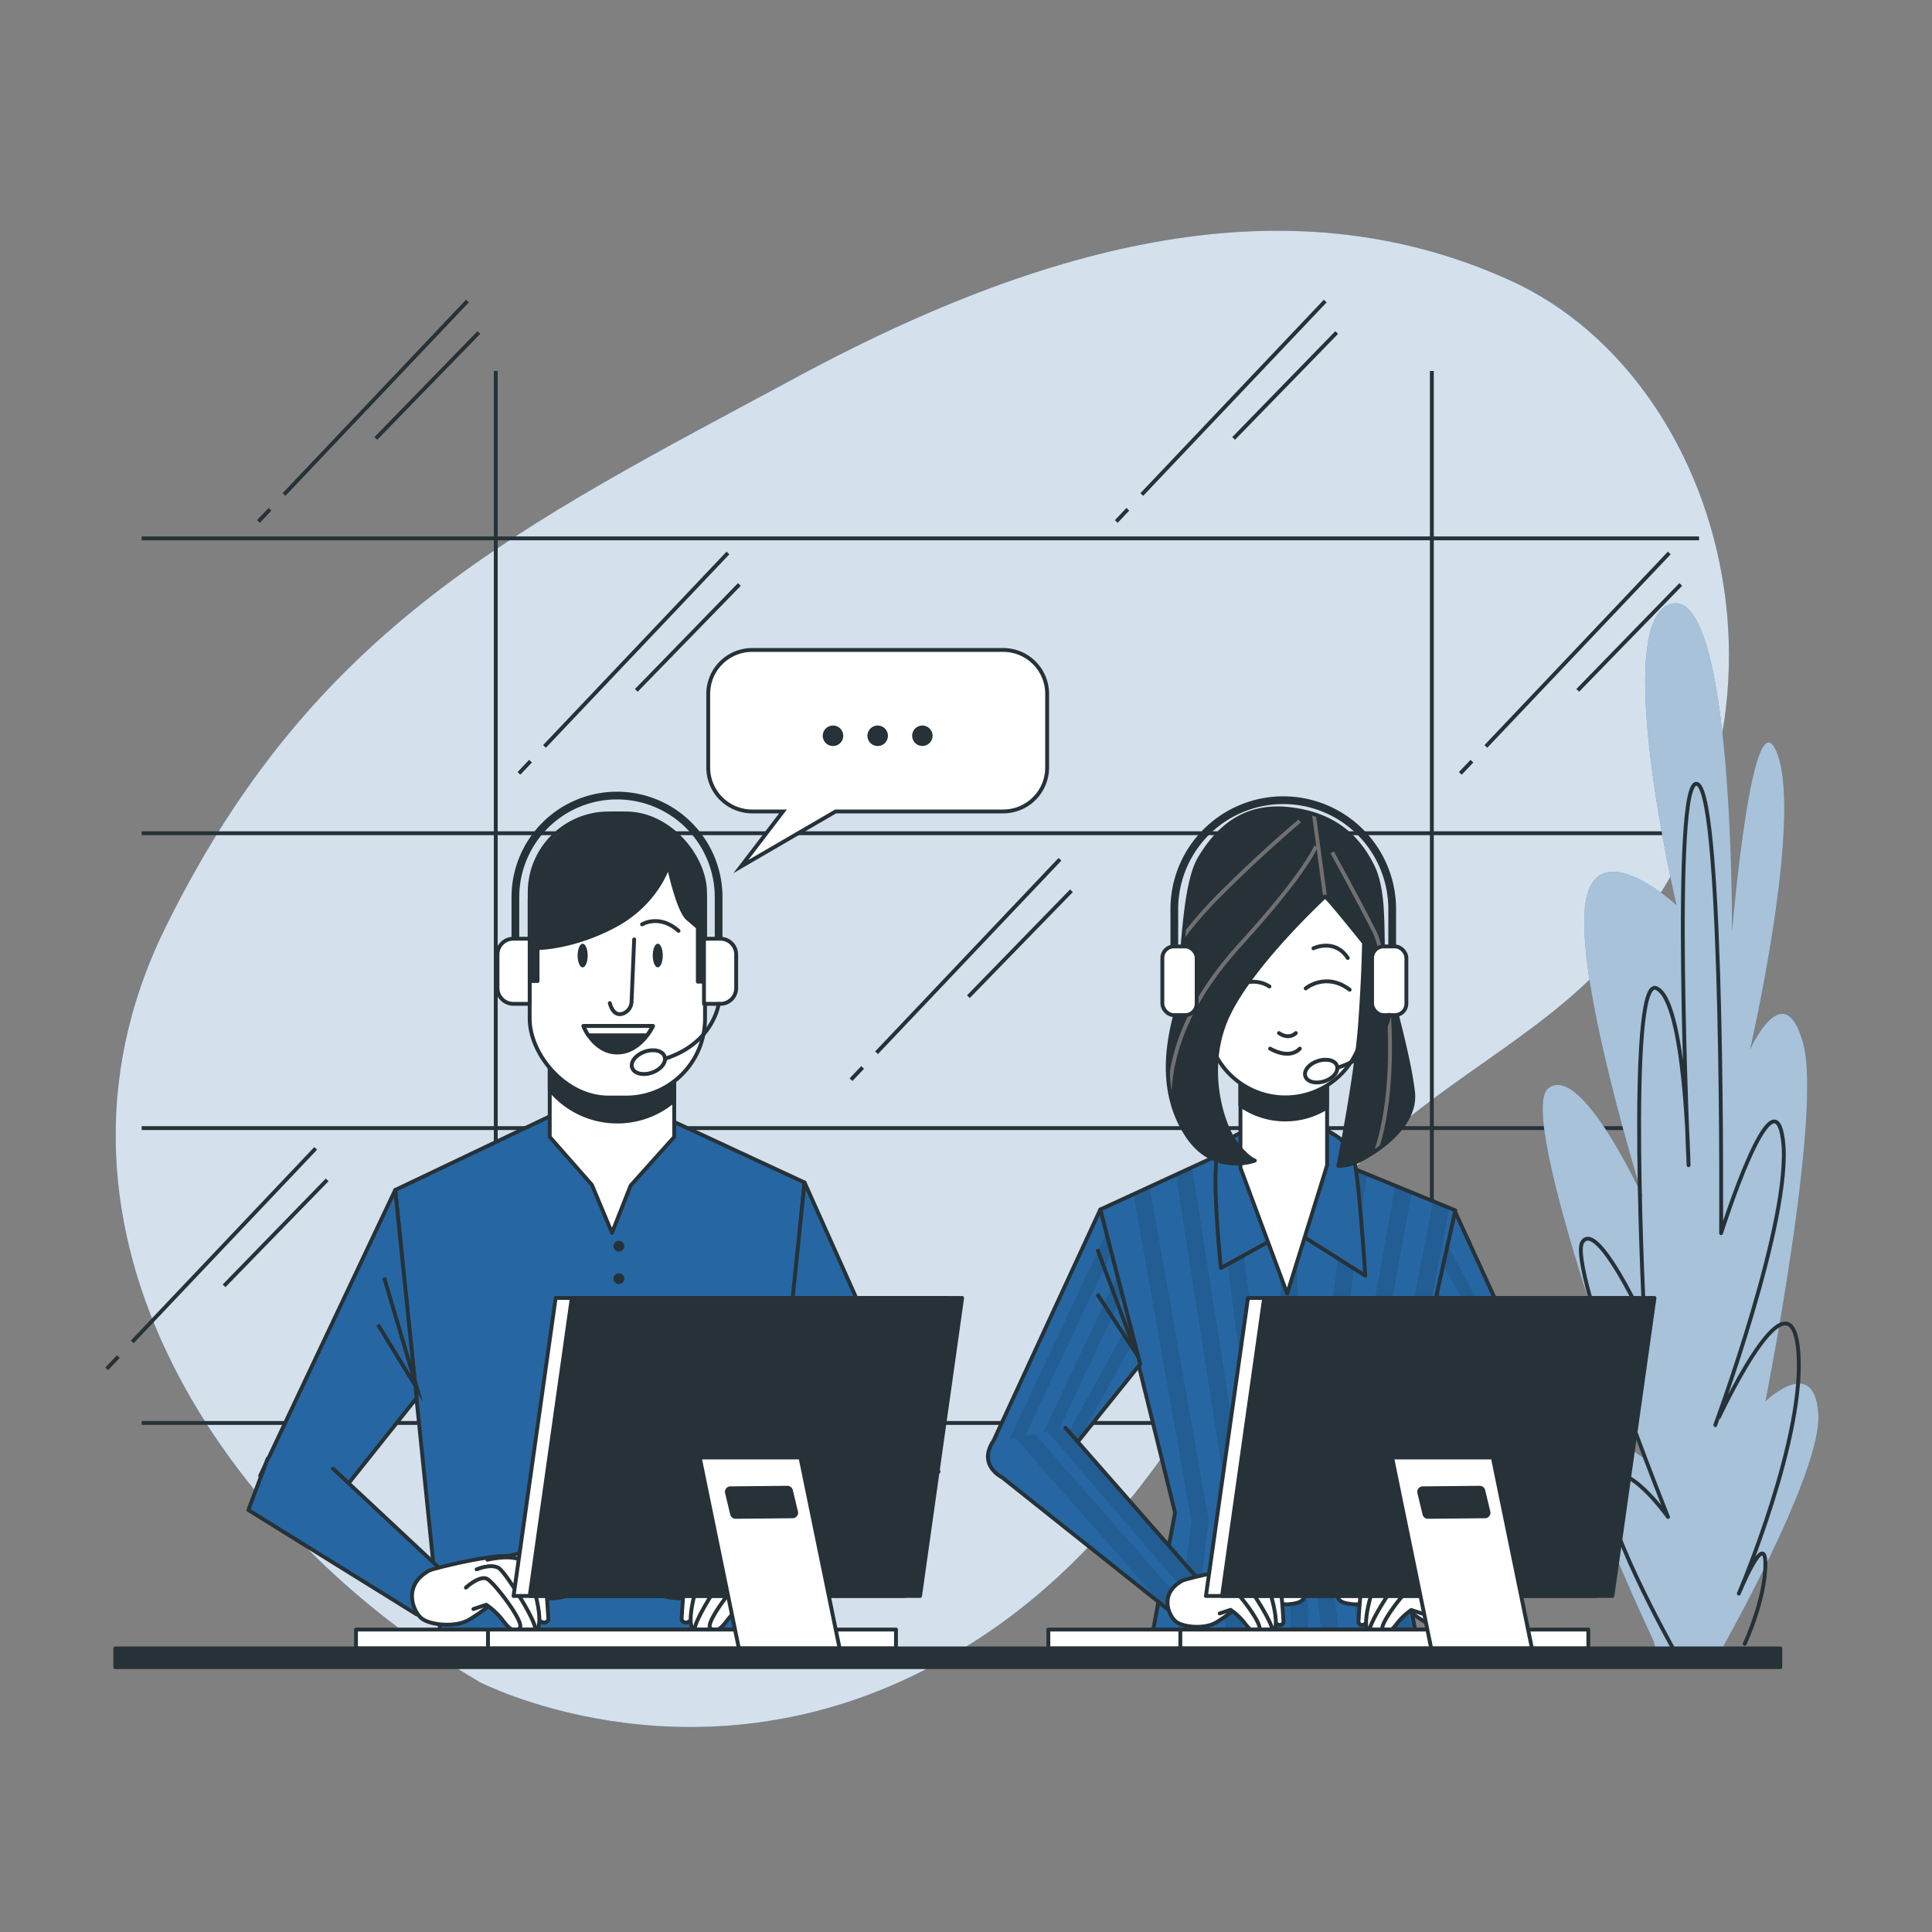 <svg xmlns="http://www.w3.org/2000/svg" xmlns:xlink="http://www.w3.org/1999/xlink" viewBox="0 0 500 500"><rect x="0" y="0" width="500" height="500" fill="#808080" stroke="none"/><defs><clipPath id="freepik--clip-path--inject-107"><polygon points="376.42 313.24 404.27 374.02 386.75 378.96 366.09 353.24 376.42 313.24" style="fill:#2667A3;stroke:#263238;stroke-linecap:round;stroke-linejoin:round"></polygon></clipPath><clipPath id="freepik--clip-path-2--inject-107"><polygon points="321.03 296.31 284.76 313.02 304.1 391.49 297.94 424.5 366.75 424.5 359.94 388.63 376.64 313.24 338.61 297.63 321.03 296.31" style="fill:#2667A3;stroke:#263238;stroke-linecap:round;stroke-linejoin:round"></polygon></clipPath><clipPath id="freepik--clip-path-3--inject-107"><polygon points="284.76 313.02 256.19 374.89 274.43 378.74 295.09 353.02 284.76 313.02" style="fill:#2667A3;stroke:#263238;stroke-linecap:round;stroke-linejoin:round"></polygon></clipPath><clipPath id="freepik--clip-path-4--inject-107"><path d="M275.74,369.51l36.05,41.11-7,7.91-45.43-36.18s-6.23-3-2.49-9.1" style="fill:#2667A3;stroke:#263238;stroke-linecap:round;stroke-linejoin:round"></path></clipPath><clipPath id="freepik--clip-path-5--inject-107"><path d="M383.68,370.83l-12,40.83,8.68,6.06,19.61-31.52s8.06-9.1,3-14.22" style="fill:#2667A3;stroke:#263238;stroke-linecap:round;stroke-linejoin:round"></path></clipPath><clipPath id="freepik--clip-path-6--inject-107"><path d="M342.92,232s-20.08,18.54-25.68,32.05-.58,27.62,2.51,31.68,5,4.63,5,4.63-10.62,4.06-17.57-6.56-5.22-22.6-3.09-30.9,1.54-32.64,6.37-40.75,11.78-14.1,23.37-12.75,17.76,7.34,21.43,14.87,1.93,20.28,3.09,25.88,6.18,22.4,7.34,32.44S353.16,299.78,351,300.75a12.85,12.85,0,0,1-4.63,1s4.63-23.17,5.6-36.5S353,244,353,244,343.89,232.58,342.92,232Z" style="fill:#263238;stroke:#263238;stroke-linecap:round;stroke-linejoin:round"></path></clipPath></defs><g id="freepik--background-simple--inject-107"><path d="M124.15,435.32s52.15,27.11,111.75-1.47,79-84,109.88-125.58c16.2-21.79,42.7-33.93,62.92-52.25C473.34,197.43,450,99.48,390.88,72.6,339.67,49.33,280.52,57.67,207.23,97.06S81.13,161.88,42.65,240.38,59.31,397.33,124.15,435.32Z" style="fill:#2667A3"></path><path d="M124.15,435.32s52.15,27.11,111.75-1.47,79-84,109.88-125.58c16.2-21.79,42.7-33.93,62.92-52.25C473.34,197.43,450,99.48,390.88,72.6,339.67,49.33,280.52,57.67,207.23,97.06S81.13,161.88,42.65,240.38,59.31,397.33,124.15,435.32Z" style="fill:#fff;opacity:0.8"></path></g><g id="freepik--Window--inject-107"><line x1="36.66" y1="368.26" x2="439.71" y2="368.26" style="fill:none;stroke:#263238;stroke-miterlimit:10"></line><line x1="36.66" y1="291.95" x2="439.71" y2="291.95" style="fill:none;stroke:#263238;stroke-miterlimit:10"></line><line x1="36.66" y1="215.64" x2="439.71" y2="215.64" style="fill:none;stroke:#263238;stroke-miterlimit:10"></line><line x1="36.66" y1="139.33" x2="439.71" y2="139.33" style="fill:none;stroke:#263238;stroke-miterlimit:10"></line><line x1="128.3" y1="96" x2="128.3" y2="368.44" style="fill:none;stroke:#263238;stroke-miterlimit:10"></line><line x1="370.56" y1="96" x2="370.56" y2="368.44" style="fill:none;stroke:#263238;stroke-miterlimit:10"></line><line x1="137.3" y1="196.99" x2="134.3" y2="200.15" style="fill:none;stroke:#263238;stroke-miterlimit:10"></line><line x1="188.39" y1="143.11" x2="140.91" y2="193.18" style="fill:none;stroke:#263238;stroke-miterlimit:10"></line><line x1="191.35" y1="151.26" x2="164.68" y2="178.67" style="fill:none;stroke:#263238;stroke-miterlimit:10"></line><line x1="380.93" y1="196.99" x2="377.93" y2="200.15" style="fill:none;stroke:#263238;stroke-miterlimit:10"></line><line x1="432.01" y1="143.11" x2="384.54" y2="193.18" style="fill:none;stroke:#263238;stroke-miterlimit:10"></line><line x1="434.98" y1="151.26" x2="408.31" y2="178.67" style="fill:none;stroke:#263238;stroke-miterlimit:10"></line><line x1="30.62" y1="351.09" x2="27.62" y2="354.25" style="fill:none;stroke:#263238;stroke-miterlimit:10"></line><line x1="81.7" y1="297.2" x2="34.23" y2="347.28" style="fill:none;stroke:#263238;stroke-miterlimit:10"></line><line x1="84.67" y1="305.35" x2="57.99" y2="332.77" style="fill:none;stroke:#263238;stroke-miterlimit:10"></line><line x1="69.88" y1="131.8" x2="66.89" y2="134.96" style="fill:none;stroke:#263238;stroke-miterlimit:10"></line><line x1="120.97" y1="77.91" x2="73.5" y2="127.98" style="fill:none;stroke:#263238;stroke-miterlimit:10"></line><line x1="123.93" y1="86.06" x2="97.26" y2="113.47" style="fill:none;stroke:#263238;stroke-miterlimit:10"></line><line x1="291.88" y1="131.8" x2="288.89" y2="134.96" style="fill:none;stroke:#263238;stroke-miterlimit:10"></line><line x1="342.97" y1="77.91" x2="295.5" y2="127.98" style="fill:none;stroke:#263238;stroke-miterlimit:10"></line><line x1="345.93" y1="86.06" x2="319.26" y2="113.47" style="fill:none;stroke:#263238;stroke-miterlimit:10"></line><line x1="223.24" y1="276.26" x2="220.24" y2="279.42" style="fill:none;stroke:#263238;stroke-miterlimit:10"></line><line x1="274.32" y1="222.38" x2="226.85" y2="272.45" style="fill:none;stroke:#263238;stroke-miterlimit:10"></line><line x1="277.29" y1="230.53" x2="250.62" y2="257.94" style="fill:none;stroke:#263238;stroke-miterlimit:10"></line></g><g id="freepik--Plants--inject-107"><path d="M427.92,424.65s-24.76-52.76-19.38-54.28,16.66,6.88,16.66,6.88-33.1-88.7-24.53-95.58S425.24,310,425.24,310,408.15,255.67,410.16,235s23.72-.76,23.72-.76-17.39-74.17-1.24-78,15.61,84.87,15.61,84.87,5.3-63.47,11.77-45.88-7.13,76.46-7.13,76.46,8.87-19.88,13.8-1.53-9.8,92.52-9.8,92.52,12.52-12.23,13.69,3.06-25.92,62.7-25.92,62.7L429.33,430Z" style="fill:#2667A3"></path><path d="M427.92,424.65s-24.76-52.76-19.38-54.28,16.66,6.88,16.66,6.88-33.1-88.7-24.53-95.58S425.24,310,425.24,310,408.15,255.67,410.16,235s23.72-.76,23.72-.76-17.39-74.17-1.24-78,15.61,84.87,15.61,84.87,5.3-63.47,11.77-45.88-7.13,76.46-7.13,76.46,8.87-19.88,13.8-1.53-9.8,92.52-9.8,92.52,12.52-12.23,13.69,3.06-25.92,62.7-25.92,62.7L429.33,430Z" style="fill:#fff;opacity:0.6"></path><path d="M433.21,427s-20.64-36.7-16.82-43.59,15.29,9.18,15.29,9.18-26-65-22.17-71.11,16.06,20.65,16.06,20.65-4.59-89.46,3.05-86.41S437,301.55,437,301.55s-4.58-101.69,2.3-98.63,6.12,116.22,6.12,116.22,13.76-43.59,16.05-23.71-17.58,73.41-17.58,73.41S463,326.78,465.33,349,450,412.42,450,412.42s6.88-16.82,6.88-7.65-5.35,20.65-5.35,20.65" style="fill:none;stroke:#263238;stroke-linecap:round;stroke-linejoin:round"></path></g><g id="freepik--character-2--inject-107"><polygon points="376.42 313.24 404.27 374.02 386.75 378.96 366.09 353.24 376.42 313.24" style="fill:#2667A3"></polygon><g style="clip-path:url(#freepik--clip-path--inject-107)"><g style="opacity:0.1"><polygon points="371.39 332.7 370.21 337.29 393.34 377.1 396.66 376.17 371.39 332.7"></polygon><polygon points="386.88 378.93 390.22 377.99 368.7 343.12 367.55 347.59 386.88 378.93"></polygon><polygon points="374.25 321.63 373.03 326.37 399.59 375.34 402.87 374.41 374.25 321.63"></polygon></g></g><polygon points="376.42 313.24 404.27 374.02 386.75 378.96 366.09 353.24 376.42 313.24" style="fill:none;stroke:#263238;stroke-linecap:round;stroke-linejoin:round"></polygon><polygon points="321.03 296.31 284.76 313.02 304.1 391.49 297.94 424.5 366.75 424.5 359.94 388.63 376.64 313.24 338.61 297.63 321.03 296.31" style="fill:#2667A3"></polygon><g style="clip-path:url(#freepik--clip-path-2--inject-107)"><g style="opacity:0.1"><path d="M321.36,424.5l1.39-31.26a2.2,2.2,0,0,0,0-.44l-14.25-90.71-4.2,1.93,14,89.25-1.39,31.23Z"></path><path d="M329.7,385.76s0-.08,0-.12L318.4,297.52l-4.23,2,11.1,86.67,2.86,38.36h4.46Z"></path><path d="M308.78,424.5l4-30.51a2.22,2.22,0,0,0,0-.68l-15.25-86.15-4.17,1.92,15,84.67-4,30.75Z"></path><path d="M375.06,312.59l-4.19-1.72-15.29,79.07a2.27,2.27,0,0,0,0,.78l5.5,33.78h4.51L360,390.4l.13-.65-.22-1.12,3.35-15.09Z"></path><polygon points="334.98 305.29 330.54 305.42 334.23 424.5 338.67 424.5 334.98 305.29"></polygon><path d="M350.57,389.82l14.77-81.22-4.2-1.73-15,82.54a2,2,0,0,0,0,.77L352,424.5h4.51Z"></path><path d="M342.5,387.06l11.23-83.23-4.25-1.74-11.42,84.65a2,2,0,0,0,0,.54l4.14,37.22h4.47Z"></path></g></g><polygon points="321.03 296.31 284.76 313.02 304.1 391.49 297.94 424.5 366.75 424.5 359.94 388.63 376.64 313.24 338.61 297.63 321.03 296.31" style="fill:none;stroke:#263238;stroke-linecap:round;stroke-linejoin:round"></polygon><polygon points="284.76 313.02 256.19 374.89 274.43 378.74 295.09 353.02 284.76 313.02" style="fill:#2667A3"></polygon><g style="clip-path:url(#freepik--clip-path-3--inject-107)"><g style="opacity:0.1"><polygon points="292.27 342.1 272.37 378.31 274.43 378.74 279.19 372.81 293.48 346.81 292.27 342.1"></polygon><polygon points="290.48 335.18 289.18 330.14 266.97 377.17 270.32 377.88 290.48 335.18"></polygon><polygon points="259.72 375.63 263.07 376.34 287.64 324.17 286.33 319.11 259.72 375.63"></polygon></g><polyline points="284.01 323.32 294.09 350.37 283.97 334.88" style="fill:none;stroke:#263238;stroke-miterlimit:10"></polyline></g><polygon points="284.76 313.02 256.19 374.89 274.43 378.74 295.09 353.02 284.76 313.02" style="fill:none;stroke:#263238;stroke-linecap:round;stroke-linejoin:round"></polygon><path d="M275.74,369.51l36.05,41.11-7,7.91-45.43-36.18s-6.23-3-2.49-9.1" style="fill:#2667A3"></path><g style="clip-path:url(#freepik--clip-path-4--inject-107)"><g style="opacity:0.1"><polygon points="308.01 413.48 311.39 410.59 293.21 389.43 275.74 369.51 271.04 370.44 308.01 413.48"></polygon><polygon points="300.81 415.38 303.82 417.78 306.65 415.29 267.77 371.09 262.73 372.08 300.81 415.38"></polygon></g></g><path d="M275.74,369.51l36.05,41.11-7,7.91-45.43-36.18s-6.23-3-2.49-9.1" style="fill:none;stroke:#263238;stroke-linecap:round;stroke-linejoin:round"></path><path d="M306,409.07c1-.56,18.39-4.72,18.63-2.59s5.42,4.48,7.78,4.48,4.72-1.89,5.19.94-2.12,3.07-4.24,3.3-9.44-2.12-9.44-2.12-6.84,5.66-9.67,7.07-8,1-9.9-.47S299.88,412.37,306,409.07Z" style="fill:#fff;stroke:#263238;stroke-linecap:round;stroke-linejoin:round"></path><path d="M322.05,406.24s6.6-1.89,8-1.18,2.13,14.86,2.13,14.86-.71,1.41-2.13,0-6.13-12-6.13-12" style="fill:#fff;stroke:#263238;stroke-linecap:round;stroke-linejoin:round"></path><path d="M318.74,406.71s6.84-1.65,8.26.94,4.95,14.15,2.12,14.63-3.77-3.31-3.77-3.31l-4.48-8.25-3.07-.47" style="fill:#fff;stroke:#263238;stroke-linecap:round;stroke-linejoin:round"></path><path d="M316.39,408.83s3.3-1.41,4.95-.23,9.2,13.2,7.78,13.68-4.72.23-5.19-.71-6.6-9-6.6-9" style="fill:#fff;stroke:#263238;stroke-linecap:round;stroke-linejoin:round"></path><path d="M314,412.84s3.06-2.83,4.71-1.88,8.49,9.9,7.08,10.84-2.36,0-3.77-1.88a16.5,16.5,0,0,0-3.54-3.3l-2.83.94" style="fill:#fff;stroke:#263238;stroke-linecap:round;stroke-linejoin:round"></path><path d="M383.68,370.83l-12,40.83,8.68,6.06,19.61-31.52s8.06-9.1,3-14.22" style="fill:#2667A3"></path><g style="clip-path:url(#freepik--clip-path-5--inject-107)"><g style="opacity:0.1"><polygon points="380.63 417.23 380.78 416.98 397.39 371.65 392.75 371.37 376.7 415.19 378.5 416.44 380.63 417.23"></polygon><polygon points="371.7 411.69 375.47 414.33 390.97 371.39 390.54 371.24 386.39 370.99 371.7 411.69"></polygon><path d="M404.34,374.37a5.62,5.62,0,0,0-1.42-2.39l-2.38-.14L388,405.43l11.92-19.18Z"></path></g></g><path d="M383.68,370.83l-12,40.83,8.68,6.06,19.61-31.52s8.06-9.1,3-14.22" style="fill:none;stroke:#263238;stroke-linecap:round;stroke-linejoin:round"></path><path d="M377.72,409.07c-1-.56-18.4-4.72-18.63-2.59s-5.43,4.48-7.78,4.48-4.72-1.89-5.19.94,2.12,3.07,4.24,3.3,9.44-2.12,9.44-2.12,6.84,5.66,9.67,7.07,8,1,9.9-.47S383.85,412.37,377.72,409.07Z" style="fill:#fff;stroke:#263238;stroke-linecap:round;stroke-linejoin:round"></path><path d="M361.68,406.24s-6.6-1.89-8-1.18-2.12,14.86-2.12,14.86.71,1.41,2.12,0,6.14-12,6.14-12" style="fill:#fff;stroke:#263238;stroke-linecap:round;stroke-linejoin:round"></path><path d="M365,406.71s-6.83-1.65-8.25.94-5,14.15-2.12,14.63,3.77-3.31,3.77-3.31l4.48-8.25,3.07-.47" style="fill:#fff;stroke:#263238;stroke-linecap:round;stroke-linejoin:round"></path><path d="M367.34,408.83s-3.3-1.41-4.95-.23-9.2,13.2-7.78,13.68,4.71.23,5.19-.71,6.6-9,6.6-9" style="fill:#fff;stroke:#263238;stroke-linecap:round;stroke-linejoin:round"></path><path d="M369.7,412.84S366.64,410,365,411s-8.49,9.9-7.07,10.84,2.36,0,3.77-1.88a16.5,16.5,0,0,1,3.54-3.3l2.83.94" style="fill:#fff;stroke:#263238;stroke-linecap:round;stroke-linejoin:round"></path><path d="M323.66,292.13s-5.71,1.76-8.13,5.28.44,30.77.44,30.77l18.25-10.11,19.12,12.09s-1.76-27.91-3.3-31.87-11.21-8.57-14.51-8.13S323.66,292.13,323.66,292.13Z" style="fill:#2667A3;stroke:#263238;stroke-linecap:round;stroke-linejoin:round"></path><polygon points="321.03 276.97 321.03 302.25 333.12 334.78 343.45 301.59 343.45 276.75 321.03 276.97" style="fill:#fff;stroke:#263238;stroke-linecap:round;stroke-linejoin:round"></polygon><path d="M321,286.05a20.23,20.23,0,0,0,11.65,3.67h0a20.2,20.2,0,0,0,10.77-3.1v-9.87L321,277Z" style="fill:#263238;stroke:#263238;stroke-linecap:round;stroke-linejoin:round"></path><path d="M332.68,284h0a20.37,20.37,0,0,1-20.37-20.36L308.72,235a24,24,0,0,1,24-24h0a24,24,0,0,1,24,24L353,263.6A20.36,20.36,0,0,1,332.68,284Z" style="fill:#fff;stroke:#263238;stroke-linecap:round;stroke-linejoin:round"></path><path d="M337.91,255.8s5.19-4.35,11.39.34" style="fill:none;stroke:#263238;stroke-linecap:round;stroke-linejoin:round"></path><path d="M328.53,255.3a7.86,7.86,0,0,0-5.19-1.17" style="fill:none;stroke:#263238;stroke-linecap:round;stroke-linejoin:round"></path><path d="M339.92,245.42s5.53-2.68,8.88,2.51" style="fill:none;stroke:#263238;stroke-linecap:round;stroke-linejoin:round"></path><path d="M331,267.36s2.35,1.84,4.36,0" style="fill:none;stroke:#263238;stroke-linecap:round;stroke-linejoin:round"></path><path d="M328.7,271.38s4.86,3,7.7,0" style="fill:none;stroke:#263238;stroke-linecap:round;stroke-linejoin:round"></path><path d="M342.92,232s-20.08,18.54-25.68,32.05-.58,27.62,2.51,31.68,5,4.63,5,4.63-10.62,4.06-17.57-6.56-5.22-22.6-3.09-30.9,1.54-32.64,6.37-40.75,11.78-14.1,23.37-12.75,17.76,7.34,21.43,14.87,1.93,20.28,3.09,25.88,6.18,22.4,7.34,32.44S353.16,299.78,351,300.75a12.85,12.85,0,0,1-4.63,1s4.63-23.17,5.6-36.5S353,244,353,244,343.89,232.58,342.92,232Z" style="fill:#263238"></path><g style="clip-path:url(#freepik--clip-path-6--inject-107)"><path d="M340.57,219s-2.37,6.53-19.42,25.24-21.68,36.56-16.5,54" style="fill:none;stroke:#707070;stroke-miterlimit:10"></path><path d="M336.36,212.48s-9.38,7.77-21,19.41a108.81,108.81,0,0,0-18.12,24.27" style="fill:none;stroke:#707070;stroke-miterlimit:10"></path><path d="M344.77,220.57s7.12,12.94,11,20.71,8.42,51.44-5.17,67" style="fill:none;stroke:#707070;stroke-miterlimit:10"></path><line x1="339.92" y1="209.89" x2="342.92" y2="232" style="fill:none;stroke:#707070;stroke-miterlimit:10"></line></g><path d="M342.92,232s-20.08,18.54-25.68,32.05-.58,27.62,2.51,31.68,5,4.63,5,4.63-10.62,4.06-17.57-6.56-5.22-22.6-3.09-30.9,1.54-32.64,6.37-40.75,11.78-14.1,23.37-12.75,17.76,7.34,21.43,14.87,1.93,20.28,3.09,25.88,6.18,22.4,7.34,32.44S353.16,299.78,351,300.75a12.85,12.85,0,0,1-4.63,1s4.63-23.17,5.6-36.5S353,244,353,244,343.89,232.58,342.92,232Z" style="fill:none;stroke:#263238;stroke-linecap:round;stroke-linejoin:round"></path><rect x="300.82" y="244.94" width="8.88" height="17.77" rx="2.96" style="fill:#fff;stroke:#263238;stroke-linecap:round;stroke-linejoin:round"></rect><rect x="355.09" y="244.94" width="8.88" height="17.77" rx="2.96" style="fill:#fff;stroke:#263238;stroke-linecap:round;stroke-linejoin:round"></rect><path d="M360.3,244.94v-9.66a28.19,28.19,0,0,0-28.19-28.19h0a28.2,28.2,0,0,0-28.2,28.19v9.66" style="fill:none;stroke:#263238;stroke-linejoin:round;stroke-width:2px"></path><path d="M359.53,262.62s-1.25,9.67-13.08,13.61" style="fill:none;stroke:#263238;stroke-linecap:round;stroke-linejoin:round"></path><path d="M346,275.81c.5,1.45-.91,3.25-3.16,4s-4.46.24-5-1.21.91-3.25,3.15-4S345.53,274.36,346,275.81Z" style="fill:none;stroke:#263238;stroke-linecap:round;stroke-linejoin:round"></path></g><g id="freepik--character-1--inject-107"><polygon points="143.6 288.28 102.28 307.97 114.2 424.74 196.57 424.74 208.22 306.03 169.39 288 143.6 288.28" style="fill:#2667A3;stroke:#263238;stroke-linecap:round;stroke-linejoin:round"></polygon><circle cx="160.16" cy="322.51" r="1.4" style="fill:#263238"></circle><path d="M161.56,330.91a1.4,1.4,0,1,1-1.4-1.4A1.4,1.4,0,0,1,161.56,330.91Z" style="fill:#263238"></path><polygon points="174.49 294.24 163.2 306.83 158.38 319.06 153.19 306.65 142.27 294.24 142.27 272.2 174.49 272.2 174.49 294.24" style="fill:#fff;stroke:#263238;stroke-linecap:round;stroke-linejoin:round"></polygon><path d="M142.27,282a22.62,22.62,0,0,0,17.5,8.25h0a22.56,22.56,0,0,0,14.72-5.44V272.2H142.27Z" style="fill:#263238;stroke:#263238;stroke-linecap:round;stroke-linejoin:round"></path><rect x="137.08" y="210.52" width="45.38" height="73.53" rx="20.42" style="fill:#fff;stroke:#263238;stroke-linecap:round;stroke-linejoin:round"></rect><path d="M164.12,243.12l-.67,16.07a3.4,3.4,0,0,1-2.29,3.15c-1.21.37-2.59,0-3.34-2.73" style="fill:none;stroke:#263238;stroke-linecap:round;stroke-linejoin:round"></path><path d="M151,265.53h18s-3.15,6.86-9.26,6.86S151,265.53,151,265.53Z" style="fill:#263238;stroke:#263238;stroke-linecap:round;stroke-linejoin:round"></path><path d="M152.28,267.94h15.16a14.77,14.77,0,0,0,1.5-2.41H151A13.11,13.11,0,0,0,152.28,267.94Z" style="fill:#fff;stroke:#263238;stroke-linecap:round;stroke-linejoin:round"></path><ellipse cx="150.79" cy="247.29" rx="1.3" ry="3.06" style="fill:#263238"></ellipse><ellipse cx="170.23" cy="247.29" rx="1.3" ry="3.06" style="fill:#263238"></ellipse><path d="M166.16,239.23s4.44-2.78,9.45,1.67" style="fill:none;stroke:#263238;stroke-linecap:round;stroke-linejoin:round"></path><path d="M159.77,210.52h0a22.69,22.69,0,0,0-22.69,22.69v20.67l.19,0h1.85v-8.52s9.26,0,20.19-5.92S173,223.86,173,223.86s2.41,11.67,5,13.89l2.6,2.22v14.08h1.85V233.21A22.69,22.69,0,0,0,159.77,210.52Z" style="fill:#263238;stroke:#263238;stroke-linecap:round;stroke-linejoin:round"></path><path d="M132.83,242.94h4.25a0,0,0,0,1,0,0v16.85a0,0,0,0,1,0,0h-4.25a4.08,4.08,0,0,1-4.08-4.08V247A4.08,4.08,0,0,1,132.83,242.94Z" style="fill:#fff;stroke:#263238;stroke-linecap:round;stroke-linejoin:round"></path><path d="M186.26,242.94h4.25a0,0,0,0,1,0,0v16.85a0,0,0,0,1,0,0h-4.25a4.08,4.08,0,0,1-4.08-4.08V247A4.08,4.08,0,0,1,186.26,242.94Z" transform="translate(372.7 502.73) rotate(180)" style="fill:#fff;stroke:#263238;stroke-linecap:round;stroke-linejoin:round"></path><path d="M133.38,242.94V232.19a26.3,26.3,0,0,1,26.3-26.3h0a26.31,26.31,0,0,1,26.3,26.3v10.75" style="fill:none;stroke:#263238;stroke-linejoin:round;stroke-width:2px"></path><path d="M186,259.79s-1.3,10-13.52,14.08" style="fill:none;stroke:#263238;stroke-linecap:round;stroke-linejoin:round"></path><path d="M172,273.43c.52,1.5-.94,3.36-3.26,4.17s-4.62.24-5.14-1.26.94-3.36,3.26-4.17S171.51,271.93,172,273.43Z" style="fill:none;stroke:#263238;stroke-linecap:round;stroke-linejoin:round"></path><polygon points="102.28 307.97 67.33 381.92 81.75 394.5 107.82 361.78 102.28 307.97" style="fill:#2667A3;stroke:#263238;stroke-linecap:round;stroke-linejoin:round"></polygon><polyline points="99.41 330.64 107.9 359.28 97.82 342.83" style="fill:none;stroke:#263238;stroke-miterlimit:10"></polyline><polygon points="208.22 306.03 241.5 380.36 220.98 389.24 202.67 359.84 208.22 306.03" style="fill:#2667A3;stroke:#263238;stroke-linecap:round;stroke-linejoin:round"></polygon><polyline points="86.19 380.08 116.14 408.09 107.82 417.8 64.28 390.79 69.28 377.48" style="fill:#2667A3;stroke:#263238;stroke-linecap:round;stroke-linejoin:round"></polyline><path d="M111.15,406.43c1.22-.66,21.63-5.55,21.91-3.05s6.38,5.27,9.15,5.27,5.55-2.22,6.1,1.11-2.49,3.6-5,3.88-11.09-2.5-11.09-2.5-8,6.66-11.37,8.33-9.43,1.1-11.65-.56S103.94,410.31,111.15,406.43Z" style="fill:#fff;stroke:#263238;stroke-linecap:round;stroke-linejoin:round"></path><path d="M130,403.1s7.77-2.22,9.43-1.38,2.5,17.47,2.5,17.47-.84,1.66-2.5,0S132.23,405,132.23,405" style="fill:#fff;stroke:#263238;stroke-linecap:round;stroke-linejoin:round"></path><path d="M126.13,403.66s8-1.94,9.7,1.11,5.83,16.64,2.5,17.19-4.44-3.88-4.44-3.88l-5.27-9.71-3.6-.55" style="fill:#fff;stroke:#263238;stroke-linecap:round;stroke-linejoin:round"></path><path d="M123.35,406.15s3.89-1.66,5.83-.27S140,421.41,138.33,422s-5.55.28-6.1-.83-7.77-10.54-7.77-10.54" style="fill:#fff;stroke:#263238;stroke-linecap:round;stroke-linejoin:round"></path><path d="M120.58,410.87s3.61-3.33,5.55-2.22,10,11.65,8.32,12.76-2.78,0-4.44-2.22a19.43,19.43,0,0,0-4.16-3.89l-3.33,1.11" style="fill:#fff;stroke:#263238;stroke-linecap:round;stroke-linejoin:round"></path><polyline points="215.95 373 198.39 410.06 209.69 416.03 242.9 380.84 233.37 370.29" style="fill:#2667A3;stroke:#263238;stroke-linecap:round;stroke-linejoin:round"></polyline><path d="M207.18,406.43c-1.22-.66-21.64-5.55-21.91-3.05s-6.38,5.27-9.16,5.27-5.54-2.22-6.1,1.11,2.5,3.6,5,3.88,11.09-2.5,11.09-2.5,8,6.66,11.37,8.33,9.43,1.1,11.65-.56S214.39,410.31,207.18,406.43Z" style="fill:#fff;stroke:#263238;stroke-linecap:round;stroke-linejoin:round"></path><path d="M188.32,403.1s-7.77-2.22-9.43-1.38-2.5,17.47-2.5,17.47.83,1.66,2.5,0S186.1,405,186.1,405" style="fill:#fff;stroke:#263238;stroke-linecap:round;stroke-linejoin:round"></path><path d="M192.2,403.66s-8-1.94-9.71,1.11S176.67,421.41,180,422s4.43-3.88,4.43-3.88l5.27-9.71,3.61-.55" style="fill:#fff;stroke:#263238;stroke-linecap:round;stroke-linejoin:round"></path><path d="M195,406.15s-3.88-1.66-5.82-.27S178.33,421.41,180,422s5.54.28,6.1-.83,7.76-10.54,7.76-10.54" style="fill:#fff;stroke:#263238;stroke-linecap:round;stroke-linejoin:round"></path><path d="M197.75,410.87s-3.61-3.33-5.55-2.22-10,11.65-8.32,12.76,2.77,0,4.44-2.22a19.43,19.43,0,0,1,4.16-3.89l3.33,1.11" style="fill:#fff;stroke:#263238;stroke-linecap:round;stroke-linejoin:round"></path></g><g id="freepik--text-balloon--inject-107"><path d="M259.66,168.21h-65a11.37,11.37,0,0,0-11.37,11.36v19A11.37,11.37,0,0,0,194.64,210h8l-10.91,14.27L216.26,210h43.4A11.37,11.37,0,0,0,271,198.6v-19A11.37,11.37,0,0,0,259.66,168.21Z" style="fill:#fff;stroke:#263238;stroke-miterlimit:10"></path><path d="M218.23,190.41a2.65,2.65,0,1,1-2.65-2.64A2.65,2.65,0,0,1,218.23,190.41Z" style="fill:#263238"></path><path d="M229.79,190.41a2.65,2.65,0,1,1-2.64-2.64A2.64,2.64,0,0,1,229.79,190.41Z" style="fill:#263238"></path><path d="M241.35,190.41a2.64,2.64,0,1,1-2.64-2.64A2.64,2.64,0,0,1,241.35,190.41Z" style="fill:#263238"></path></g><g id="freepik--device-2--inject-107"><rect x="271.31" y="421.73" width="121.14" height="4.89" style="fill:#fff;stroke:#263238;stroke-linecap:round;stroke-linejoin:round"></rect><rect x="305.47" y="421.73" width="105.59" height="4.89" style="fill:#fff;stroke:#263238;stroke-linecap:round;stroke-linejoin:round"></rect><polygon points="413.11 413.04 312.09 413.04 322.98 335.91 424 335.91 413.11 413.04" style="fill:#fff;stroke:#263238;stroke-linecap:round;stroke-linejoin:round"></polygon><polygon points="417.29 413.04 316.27 413.04 327.16 335.91 428.18 335.91 417.29 413.04" style="fill:#263238;stroke:#263238;stroke-linecap:round;stroke-linejoin:round"></polygon><path d="M386.33,377.19l10.14,49.42H370.4l-10.13-49.42Zm-17.68,14.67a.92.92,0,0,0,.9.7l14.77-.14a.92.92,0,0,0,.88-1.14l-1.33-5.54a.93.93,0,0,0-.9-.71l-14.77.14a.93.93,0,0,0-.89,1.14Z" style="fill:#fff;stroke:#263238;stroke-linecap:round;stroke-linejoin:round"></path></g><g id="freepik--device-1--inject-107"><rect x="92.13" y="421.73" width="121.14" height="4.89" style="fill:#fff;stroke:#263238;stroke-linecap:round;stroke-linejoin:round"></rect><rect x="126.29" y="421.73" width="105.59" height="4.89" style="fill:#fff;stroke:#263238;stroke-linecap:round;stroke-linejoin:round"></rect><polygon points="233.93 413.04 132.91 413.04 143.8 335.91 244.82 335.91 233.93 413.04" style="fill:#fff;stroke:#263238;stroke-linecap:round;stroke-linejoin:round"></polygon><polygon points="238.11 413.04 137.09 413.04 147.98 335.91 249 335.91 238.11 413.04" style="fill:#263238;stroke:#263238;stroke-linecap:round;stroke-linejoin:round"></polygon><path d="M207.16,377.19l10.13,49.42H191.22l-10.13-49.42Zm-17.69,14.67a.93.93,0,0,0,.9.7l14.77-.14a.93.93,0,0,0,.89-1.14l-1.34-5.54a.92.92,0,0,0-.9-.71l-14.77.14a.92.92,0,0,0-.88,1.14Z" style="fill:#fff;stroke:#263238;stroke-linecap:round;stroke-linejoin:round"></path></g><g id="freepik--Table--inject-107"><rect x="29.83" y="426.61" width="430.92" height="4.84" style="fill:#263238;stroke:#263238;stroke-linecap:round;stroke-linejoin:round"></rect></g></svg>